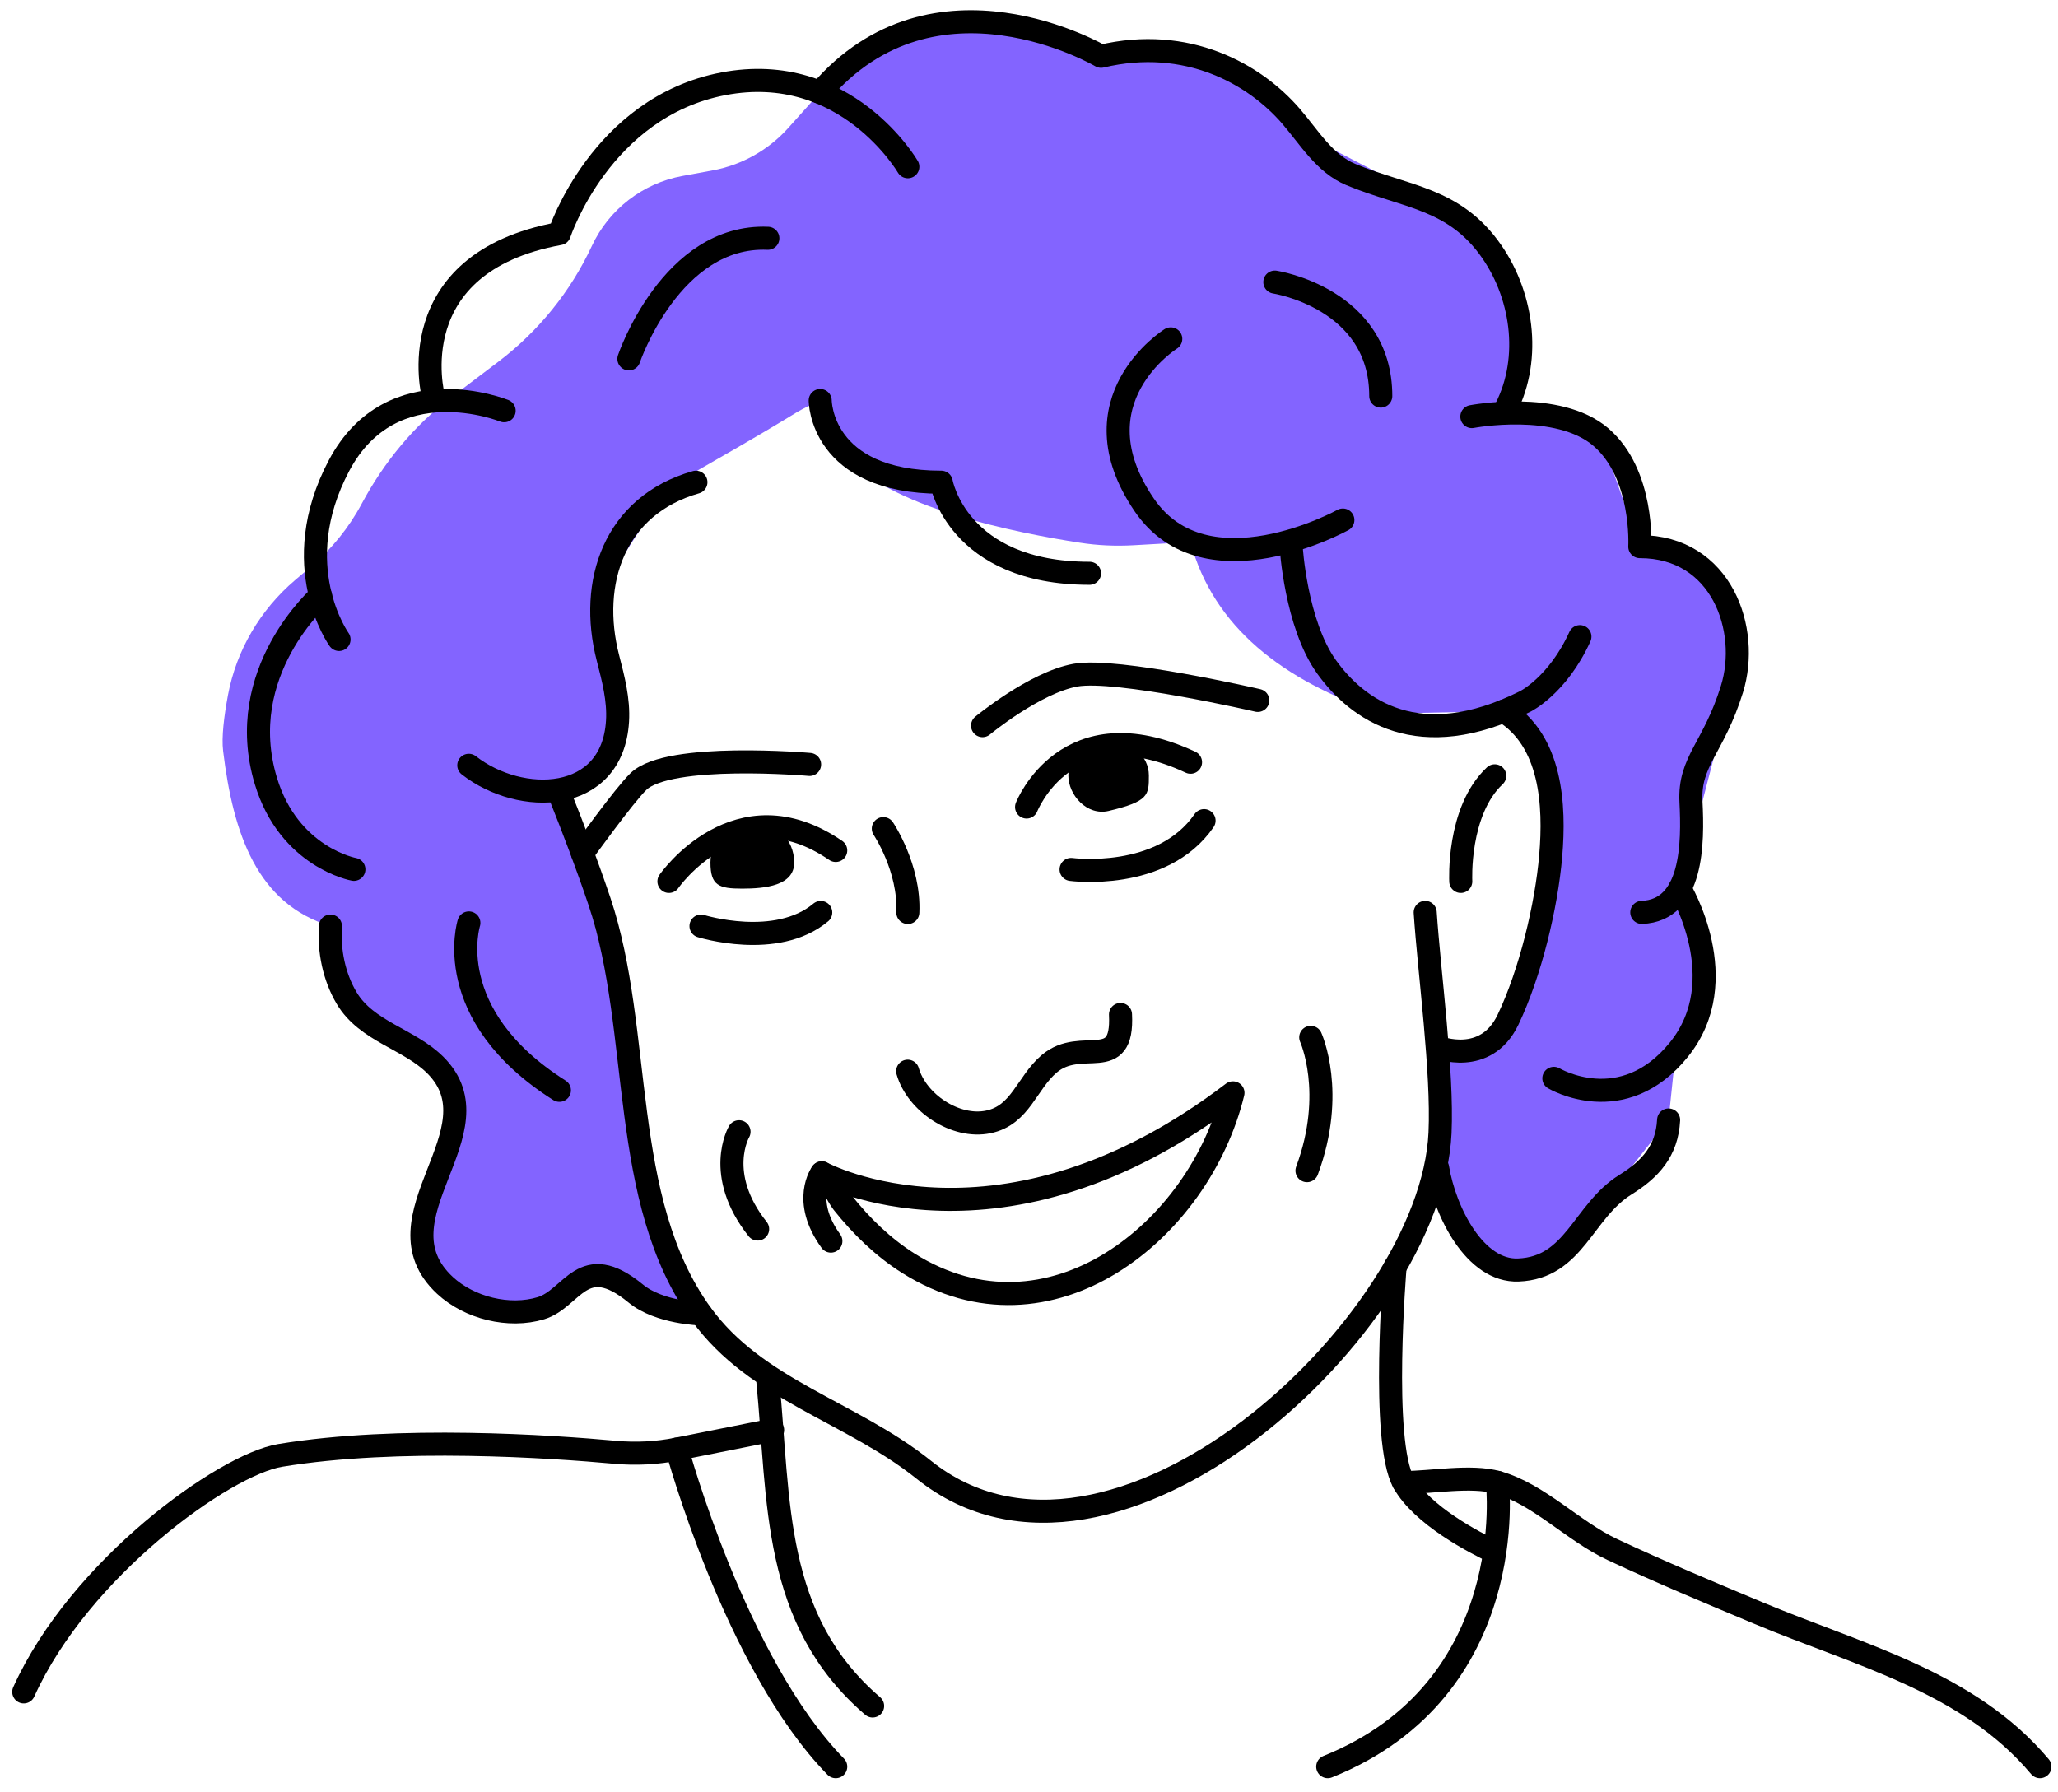 <svg width="147" height="128" viewBox="0 0 147 128" fill="none" xmlns="http://www.w3.org/2000/svg">
<g clip-path="url(#clip0_2787_14763)">
<path d="M58.586 28.61C58.998 30.428 59.426 30.856 60.442 32.377C62.989 36.203 72.817 38.103 77.132 38.767C78.4 38.965 79.685 39.02 80.964 38.948L85.032 38.718C86.68 44.812 91.615 48.611 98.621 50.977L107.383 50.802L111.435 57.977L107.707 72.839L102.881 76.337C101.838 84.413 103.556 89.359 108.443 90.716L113.054 87.784L119.182 79.993L119.709 74.953C122.684 71.868 121.932 67.821 119.983 63.468L124.095 47.667L123.113 42.55C121.888 40.546 120.005 39.256 117.128 39.042L114.35 31.218L107.383 29.494C108.657 25.794 108.531 22.802 107.723 20.145L103.046 14.742L93.35 9.708L86.004 4.212L78.647 4.009C74.93 1.89 70.703 1.297 66.19 1.544L58.586 6.595L56.302 9.142C54.886 10.723 52.981 11.788 50.895 12.173L48.748 12.568C45.909 13.09 43.494 14.951 42.275 17.57C40.754 20.836 38.454 23.675 35.582 25.849L32.239 28.38C29.57 30.4 27.429 33.014 25.848 35.962C24.937 37.675 23.701 39.206 22.208 40.48L21.083 41.435C18.596 43.549 16.883 46.448 16.284 49.654C15.999 51.191 15.818 52.668 15.938 53.646C16.658 59.592 18.376 64.566 23.592 66.147L24.75 71.291L32.299 78.061L30.131 88.475L31.767 91.802L36.818 93.839L43.356 91.193L50.065 93.839C46.585 88.454 45.261 82.025 44.916 75.112L39.958 56.682C45.355 55.32 44.762 49.017 43.115 41.858C45.207 38.871 46.777 35.347 49.978 33.519C58.581 28.599 55.885 29.906 58.581 28.599L58.586 28.61Z" fill="#8364FF"/>
<path d="M49.709 34.446C43.873 36.11 42.034 41.6 43.423 46.997C43.807 48.479 44.202 49.989 44.109 51.515C43.746 57.428 37.186 57.56 33.485 54.667" stroke="black" stroke-width="1.647" stroke-linecap="round" stroke-linejoin="round"/>
<path d="M39.958 56.698C40.974 59.24 41.951 61.81 42.824 64.406C45.942 73.701 44.169 85.675 50.071 93.85C54.013 99.308 60.788 100.823 65.987 104.99C79.416 115.762 102.233 94.707 102.859 80.927C103.057 76.551 102.091 69.529 101.8 65.175" stroke="black" stroke-width="1.647" stroke-linecap="round" stroke-linejoin="round"/>
<path d="M99.648 90.501C99.648 90.501 98.61 102.947 100.257 105.895C101.569 108.24 105.292 110.183 106.769 110.875" stroke="black" stroke-width="1.647" stroke-linecap="round" stroke-linejoin="round"/>
<path d="M54.842 98.621C55.682 107.263 55.149 115.696 62.33 121.861" stroke="black" stroke-width="1.647" stroke-linecap="round" stroke-linejoin="round"/>
<path d="M55.187 102.151L48.363 103.513C46.919 103.798 45.442 103.875 43.976 103.744C39.408 103.326 28.461 102.569 20.012 103.963C16.037 104.616 5.693 112.012 1.696 120.856" stroke="black" stroke-width="1.647" stroke-linecap="round" stroke-linejoin="round"/>
<path d="M100.262 105.901C102.266 105.901 105.049 105.358 106.96 105.89C109.897 106.708 112.362 109.376 115.157 110.683C118.599 112.297 122.107 113.763 125.61 115.229C132.764 118.227 140.62 120.132 145.71 126.198" stroke="black" stroke-width="1.647" stroke-linecap="round" stroke-linejoin="round"/>
<path d="M36.01 29.34C36.01 29.34 28.011 26.101 24.217 33.255C20.424 40.409 24.217 45.679 24.217 45.679" stroke="black" stroke-width="1.647" stroke-linecap="round" stroke-linejoin="round"/>
<path d="M22.895 42.555C22.895 42.555 16.641 48.001 18.991 55.786C20.643 61.26 25.277 62.1 25.277 62.1" stroke="black" stroke-width="1.647" stroke-linecap="round" stroke-linejoin="round"/>
<path d="M23.603 66.152C23.482 67.909 23.856 69.776 24.762 71.297C26.183 73.69 29.214 74.207 31.097 76.084C35.808 80.795 26.584 86.977 31.778 91.814C33.529 93.439 36.362 94.136 38.635 93.45C40.908 92.763 41.6 89.272 45.416 92.406C47.101 93.79 50.066 93.856 50.066 93.856" stroke="black" stroke-width="1.647" stroke-linecap="round" stroke-linejoin="round"/>
<path d="M30.949 28.292C30.949 28.292 28.44 18.794 39.958 16.686C39.958 16.686 42.917 7.654 51.674 5.985C60.431 4.316 64.845 11.909 64.845 11.909" stroke="black" stroke-width="1.647" stroke-linecap="round" stroke-linejoin="round"/>
<path d="M83.626 24.207C83.626 24.207 76.632 28.577 81.727 36.06C86.147 42.555 95.919 37.147 95.919 37.147" stroke="black" stroke-width="1.647" stroke-linecap="round" stroke-linejoin="round"/>
<path d="M92.225 39.053C92.225 39.053 92.549 44.548 94.745 47.623C96.941 50.697 101.327 53.915 108.937 50.11C108.937 50.11 111.259 48.979 112.851 45.476" stroke="black" stroke-width="1.647" stroke-linecap="round" stroke-linejoin="round"/>
<path d="M105.132 29.758C105.132 29.758 111.275 28.583 114.35 31.223C117.424 33.864 117.128 39.047 117.128 39.047C122.98 39.047 125.028 44.982 123.711 49.226C122.393 53.47 120.636 54.348 120.784 57.274C120.933 60.201 120.933 65.032 117.271 65.175" stroke="black" stroke-width="1.647" stroke-linecap="round" stroke-linejoin="round"/>
<path d="M119.989 63.473C119.989 63.473 123.942 70.007 119.917 74.981C115.893 79.955 110.99 77.028 110.99 77.028" stroke="black" stroke-width="1.647" stroke-linecap="round" stroke-linejoin="round"/>
<path d="M102.684 83.413C103.211 86.587 105.363 90.842 108.448 90.721C112.473 90.567 113.055 86.515 116.107 84.621C117.869 83.529 119.072 82.222 119.187 80.004" stroke="black" stroke-width="1.647" stroke-linecap="round" stroke-linejoin="round"/>
<path d="M107.388 29.5C109.398 25.942 108.843 21.297 106.57 17.998C103.897 14.111 100.399 14.1 96.479 12.464C94.607 11.684 93.509 9.801 92.224 8.313C89.622 5.288 84.796 2.559 78.647 4.02C78.647 4.02 66.766 -2.98 58.586 6.6" stroke="black" stroke-width="1.647" stroke-linecap="round" stroke-linejoin="round"/>
<path d="M58.586 28.61C58.586 28.61 58.586 34.446 67.233 34.446C67.233 34.446 68.37 40.952 77.824 40.952" stroke="black" stroke-width="1.647" stroke-linecap="round" stroke-linejoin="round"/>
<path d="M44.921 25.635C44.921 25.635 47.941 16.73 54.847 17.021" stroke="black" stroke-width="1.647" stroke-linecap="round" stroke-linejoin="round"/>
<path d="M91.061 20.15C91.061 20.15 98.626 21.308 98.626 28.292" stroke="black" stroke-width="1.647" stroke-linecap="round" stroke-linejoin="round"/>
<path d="M107.389 50.802C110.831 52.904 111.073 57.533 110.765 61.129C110.458 64.725 109.31 69.507 107.713 72.845C106.115 76.183 102.684 74.799 102.684 74.799" stroke="black" stroke-width="1.647" stroke-linecap="round" stroke-linejoin="round"/>
<path d="M104.341 62.962C104.341 62.962 104.078 57.944 106.768 55.419" stroke="black" stroke-width="1.647" stroke-linecap="round" stroke-linejoin="round"/>
<path d="M48.357 103.507C48.357 103.507 52.519 118.852 59.695 126.198" stroke="black" stroke-width="1.647" stroke-linecap="round" stroke-linejoin="round"/>
<path d="M106.955 105.885C106.955 105.885 108.684 120.637 94.838 126.198" stroke="black" stroke-width="1.647" stroke-linecap="round" stroke-linejoin="round"/>
<path d="M47.781 62.962C47.781 62.962 52.657 55.924 59.695 60.75" stroke="black" stroke-width="1.647" stroke-linecap="round" stroke-linejoin="round"/>
<path d="M56.73 61.612C56.73 63.264 54.666 63.478 53.014 63.478C51.361 63.478 50.746 63.27 50.746 61.612C50.746 59.954 52.086 58.62 53.738 58.62C55.391 58.62 56.73 59.959 56.73 61.612Z" fill="black"/>
<path d="M73.327 57.648C73.327 57.648 76.193 50.319 85.038 54.447" stroke="black" stroke-width="1.647" stroke-linecap="round" stroke-linejoin="round"/>
<path d="M82.062 55.392C82.062 56.791 82.062 57.247 79.186 57.928C77.637 58.29 76.309 56.791 76.309 55.392C76.309 53.992 77.599 52.855 79.186 52.855C80.772 52.855 82.062 53.992 82.062 55.392Z" fill="black"/>
<path d="M70.182 51.834C70.182 51.834 73.904 48.754 76.825 48.227C79.746 47.7 89.842 50.033 89.842 50.033" stroke="black" stroke-width="1.647" stroke-linecap="round" stroke-linejoin="round"/>
<path d="M57.829 54.606C57.829 54.606 47.782 53.728 45.608 55.82C44.581 56.808 41.605 60.953 41.605 60.953" stroke="black" stroke-width="1.647" stroke-linecap="round" stroke-linejoin="round"/>
<path d="M88.063 78.066C71.521 90.693 58.734 83.798 58.707 83.781C59.218 84.056 59.816 85.439 60.189 85.906C61.513 87.575 63.077 89.101 64.883 90.238C74.963 96.579 85.68 87.91 88.069 78.066" stroke="black" stroke-width="1.647" stroke-linecap="round" stroke-linejoin="round"/>
<path d="M54.117 87.795C51.009 83.869 52.788 80.844 52.788 80.844" stroke="black" stroke-width="1.647" stroke-linecap="round" stroke-linejoin="round"/>
<path d="M93.624 74.102C93.624 74.102 95.431 78.055 93.356 83.622" stroke="black" stroke-width="1.647" stroke-linecap="round" stroke-linejoin="round"/>
<path d="M50.071 66.152C50.071 66.152 55.452 67.832 58.625 65.18" stroke="black" stroke-width="1.647" stroke-linecap="round" stroke-linejoin="round"/>
<path d="M76.506 62.106C76.506 62.106 83.001 62.979 86.004 58.62" stroke="black" stroke-width="1.647" stroke-linecap="round" stroke-linejoin="round"/>
<path d="M63.094 59.191C63.094 59.191 64.988 62.002 64.845 65.181" stroke="black" stroke-width="1.647" stroke-linecap="round" stroke-linejoin="round"/>
<path d="M64.834 76.518C65.482 78.774 68.249 80.63 70.599 80.141C72.899 79.663 73.327 77.374 74.936 75.996C77.247 74.02 80.251 76.759 80.036 72.466" stroke="black" stroke-width="1.647" stroke-linecap="round" stroke-linejoin="round"/>
<path d="M58.701 83.781C58.701 83.781 57.235 85.747 59.349 88.656" stroke="black" stroke-width="1.647" stroke-linecap="round" stroke-linejoin="round"/>
<path d="M33.491 65.927C33.491 65.927 31.405 72.466 39.958 77.884" stroke="black" stroke-width="1.647" stroke-linecap="round" stroke-linejoin="round"/>
</g>
<defs>
<clipPath id="clip0_2787_14763">
<rect width="145.66" height="126.296" fill="white" transform="translate(0.867 0.726)"/>
</clipPath>
</defs>
</svg>
